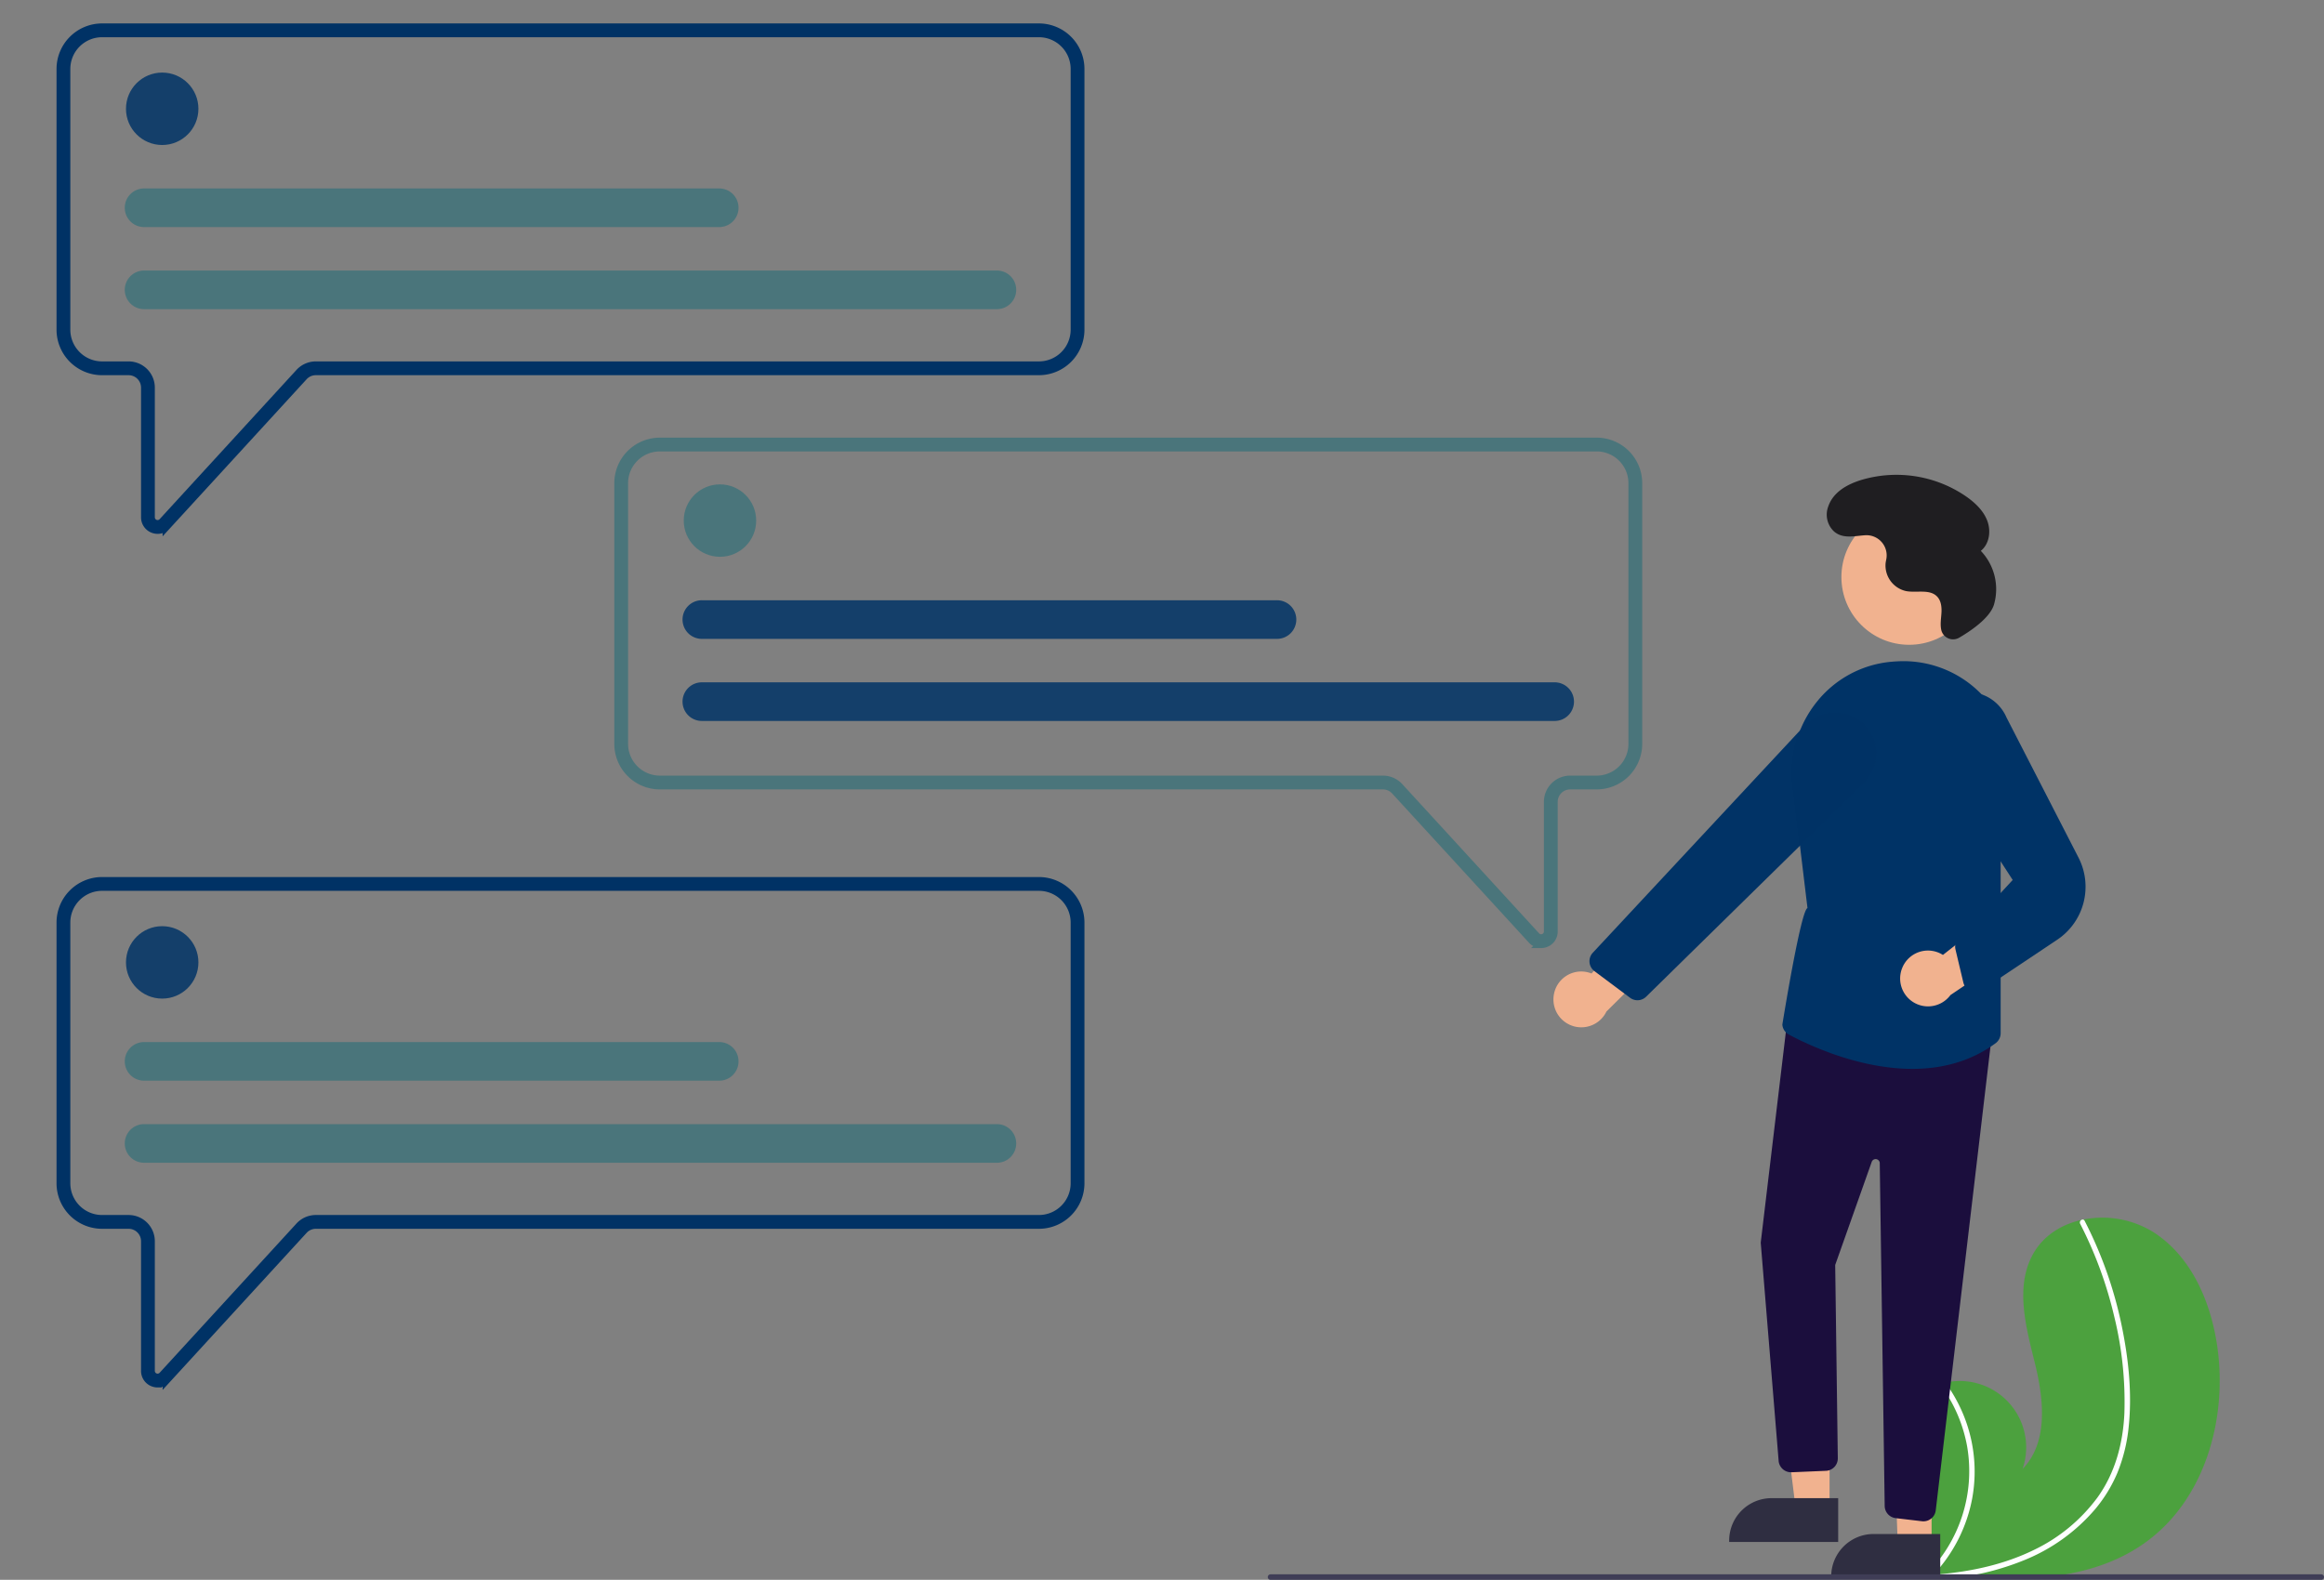 <?xml version="1.0" encoding="UTF-8" standalone="no"?>
<svg
   width="842.73"
   height="573"
   viewBox="0 0 842.73 573"
   role="img"
   artist="Katerina Limpitsouni"
   source="https://undraw.co/"
   version="1.1"
   id="svg21"
   sodipodi:docname="contacto.svg"
   inkscape:version="1.3.2 (091e20e, 2023-11-25, custom)"
   xmlns:inkscape="http://www.inkscape.org/namespaces/inkscape"
   xmlns:sodipodi="http://sodipodi.sourceforge.net/DTD/sodipodi-0.dtd"
   xmlns="http://www.w3.org/2000/svg"
   xmlns:svg="http://www.w3.org/2000/svg">
  <rect x="0" y="0" width="842.73" height="573" fill="#808080" stroke="none"/>
  <defs
     id="defs21" />
  <sodipodi:namedview
     id="namedview21"
     pagecolor="#ffffff"
     bordercolor="#000000"
     borderopacity="0.25"
     inkscape:showpageshadow="2"
     inkscape:pageopacity="0.0"
     inkscape:pagecheckerboard="true"
     inkscape:deskcolor="#d1d1d1"
     inkscape:export-bgcolor="#ffffff00"
     inkscape:clip-to-page="false"
     inkscape:zoom="1.2065781"
     inkscape:cx="269.77118"
     inkscape:cy="153.74056"
     inkscape:window-width="1920"
     inkscape:window-height="1009"
     inkscape:window-x="1912"
     inkscape:window-y="-8"
     inkscape:window-maximized="1"
     inkscape:current-layer="svg21" />
  <path
     d="m 778.019,559.405 c -18.901,13.616 -43.394,14.3 -67.07,12.627 -3.306,-0.233 -6.589,-0.507 -9.841,-0.802 -0.02,-0.005 -0.045,-0.003 -0.065,-0.008 -0.156,-0.015 -0.313,-0.03 -0.462,-0.039 -0.671,-0.063 -1.343,-0.126 -2.008,-0.189 l 0.157,0.3 0.493,0.93 c -0.177,-0.311 -0.354,-0.616 -0.531,-0.927 -0.052,-0.093 -0.111,-0.186 -0.162,-0.28 -6.133,-10.673 -12.217,-21.738 -13.768,-33.926 -1.604,-12.65 2.904,-26.974 14.037,-33.192 a 22.467,22.467 0 0 1 4.61,-1.931 c 0.666,-0.202 1.341,-0.366 2.023,-0.512 A 24.081,24.081 0 0 1 733.435,532.76 c 9.439,-9.679 7.678,-25.381 4.422,-38.504 -3.262,-13.123 -7.212,-27.725 -0.576,-39.512 3.689,-6.561 10.175,-10.631 17.454,-12.271 0.223,-0.048 0.446,-0.096 0.67,-0.138 a 35.144,35.144 0 0 1 25.249,4.424 c 13.919,8.771 21.068,25.401 23.388,41.692 3.738,26.215 -4.535,55.471 -26.024,70.953 z"
     fill="#f2f2f2"
     id="path1"
     style="fill:#4ca13e;fill-opacity:1" />
  <path
     d="m 771.917,517.382 a 59.742,59.742 0 0 1 -4.123,16.835 51.875,51.875 0 0 1 -8.054,13.156 66.465,66.465 0 0 1 -25.531,18.409 95.659,95.659 0 0 1 -23.26,6.25 c -3.306,-0.233 -6.589,-0.507 -9.841,-0.802 -0.02,-0.005 -0.045,-0.003 -0.065,-0.008 -0.156,-0.015 -0.313,-0.03 -0.462,-0.039 -0.671,-0.063 -1.343,-0.126 -2.008,-0.189 l 0.157,0.3 0.493,0.93 c -0.177,-0.311 -0.354,-0.616 -0.531,-0.927 -0.052,-0.093 -0.111,-0.186 -0.162,-0.28 a 52.878,52.878 0 0 0 14.82,-46.256 53.331,53.331 0 0 0 -9.94,-22.792 c 0.666,-0.202 1.341,-0.366 2.023,-0.512 a 55.293,55.293 0 0 1 5.044,8.354 54.18,54.18 0 0 1 4.674,33.706 55.393,55.393 0 0 1 -14.034,27.629 c 0.631,-0.044 1.269,-0.096 1.893,-0.153 11.818,-1.001 23.613,-3.542 34.332,-8.746 A 61.833,61.833 0 0 0 760.503,543.24 c 6.492,-8.953 9.353,-19.723 9.844,-30.669 a 129.429,129.429 0 0 0 -3.674,-35.039 147.068,147.068 0 0 0 -12.358,-33.663 1.057,1.057 0 0 1 0.42,-1.396 0.899,0.899 0 0 1 0.67,-0.138 0.783,0.783 0 0 1 0.517,0.443 c 0.676,1.319 1.339,2.638 1.977,3.973 a 148.738,148.738 0 0 1 11.644,34.924 c 2.349,11.652 3.603,23.841 2.374,35.707 z"
     fill="#ffffff"
     id="path2" />
  <path
     d="m 57.16,192.126 a 4.535,4.535 0 0 1 -1.645,-0.311 4.475,4.475 0 0 1 -2.87,-4.196 v -47.033 a 6.012,6.012 0 0 0 -6.005,-6.005 H 37.009 A 15.026,15.026 0 0 1 22,119.572 V 25.009 A 15.026,15.026 0 0 1 37.009,10 h 339.725 a 15.026,15.026 0 0 1 15.009,15.009 v 94.562 a 15.026,15.026 0 0 1 -15.009,15.009 H 114.515 a 6.021,6.021 0 0 0 -4.427,1.947 l -49.622,54.133 A 4.476,4.476 0 0 1 57.16,192.126 Z M 37.009,12 A 13.024,13.024 0 0 0 24,25.009 v 94.562 a 13.024,13.024 0 0 0 13.009,13.009 h 9.631 a 8.014,8.014 0 0 1 8.005,8.005 v 47.033 a 2.503,2.503 0 0 0 4.347,1.691 l 49.622,-54.133 a 8.026,8.026 0 0 1 5.901,-2.596 H 376.735 A 13.024,13.024 0 0 0 389.744,119.572 V 25.009 A 13.024,13.024 0 0 0 376.735,12 Z"
     fill="#ccc"
     id="path3"
     style="fill:#003366;fill-opacity:0.843;stroke-width:3;stroke-dasharray:none;stroke:#003265;stroke-opacity:1" />
  <circle
     cx="58.816"
     cy="39.456"
     r="13.134"
     fill="#ccc"
     id="circle3"
     style="fill:#003366;fill-opacity:0.843" />
  <path
     d="M 361.412,112.13 H 52.332 a 7.005,7.005 0 1 1 0,-14.009 h 309.08 a 7.005,7.005 0 1 1 0,14.009 z"
     fill="#ccc"
     id="path4"
     style="fill:#4a757b;fill-opacity:1" />
  <path
     d="M 260.72,82.36 H 52.332 a 7.005,7.005 0 1 1 0,-14.009 h 208.388 a 7.005,7.005 0 1 1 0,14.009 z"
     fill="#ccc"
     id="path5"
     style="fill:#4a757b;fill-opacity:1" />
  <path
     d="m 57.16,501.722 a 4.535,4.535 0 0 1 -1.645,-0.311 4.475,4.475 0 0 1 -2.87,-4.196 v -47.033 a 6.012,6.012 0 0 0 -6.005,-6.005 H 37.009 A 15.026,15.026 0 0 1 22,429.168 v -94.562 a 15.026,15.026 0 0 1 15.009,-15.009 h 339.725 a 15.026,15.026 0 0 1 15.009,15.009 v 94.562 a 15.026,15.026 0 0 1 -15.009,15.009 H 114.515 a 6.021,6.021 0 0 0 -4.427,1.947 l -49.622,54.133 a 4.476,4.476 0 0 1 -3.307,1.464 z m -20.151,-180.126 a 13.024,13.024 0 0 0 -13.009,13.009 V 429.168 a 13.024,13.024 0 0 0 13.009,13.009 h 9.631 a 8.014,8.014 0 0 1 8.005,8.005 v 47.033 a 2.503,2.503 0 0 0 4.347,1.691 l 49.622,-54.133 a 8.026,8.026 0 0 1 5.901,-2.596 H 376.735 A 13.024,13.024 0 0 0 389.744,429.168 v -94.562 a 13.024,13.024 0 0 0 -13.009,-13.009 z"
     fill="#ccc"
     id="path6"
     style="fill:#003366;fill-opacity:0.843;stroke-width:3;stroke-dasharray:none;stroke:#003265;stroke-opacity:1" />
  <path
     d="m 558.843,342.357 a 4.475,4.475 0 0 1 -3.307,-1.464 l -49.622,-54.133 a 6.02,6.02 0 0 0 -4.426,-1.947 H 239.268 a 15.026,15.026 0 0 1 -15.009,-15.009 v -94.562 a 15.026,15.026 0 0 1 15.009,-15.009 h 339.725 a 15.026,15.026 0 0 1 15.009,15.009 v 94.562 a 15.026,15.026 0 0 1 -15.009,15.009 h -9.631 a 6.012,6.012 0 0 0 -6.005,6.005 v 47.033 a 4.474,4.474 0 0 1 -2.87,4.196 4.526,4.526 0 0 1 -1.645,0.311 z M 239.268,162.231 a 13.024,13.024 0 0 0 -13.009,13.009 v 94.562 a 13.024,13.024 0 0 0 13.009,13.009 h 262.22 a 8.024,8.024 0 0 1 5.9,2.596 l 49.622,54.133 a 2.503,2.503 0 0 0 4.347,-1.691 v -47.033 a 8.014,8.014 0 0 1 8.005,-8.005 h 9.631 a 13.024,13.024 0 0 0 13.009,-13.009 v -94.562 a 13.024,13.024 0 0 0 -13.009,-13.009 z"
     fill="#3f3d56"
     id="path7"
     style="fill:#4a757b;fill-opacity:1;stroke-width:3;stroke-dasharray:none;stroke:#4a757b;stroke-opacity:1" />
  <circle
     cx="58.816"
     cy="349.053"
     r="13.134"
     fill="#ccc"
     id="circle7"
     style="fill:#003366;fill-opacity:0.843" />
  <path
     d="M 361.412,421.726 H 52.332 a 7.005,7.005 0 1 1 0,-14.009 h 309.08 a 7.005,7.005 0 1 1 0,14.009 z"
     fill="#ccc"
     id="path8"
     style="fill:#4a757b;fill-opacity:1" />
  <path
     d="M 260.72,391.956 H 52.332 a 7.005,7.005 0 1 1 0,-14.009 h 208.388 a 7.005,7.005 0 1 1 0,14.009 z"
     fill="#ccc"
     id="path9"
     style="fill:#4a757b;fill-opacity:1" />
  <circle
     cx="261.075"
     cy="188.812"
     r="13.134"
     fill="#3f3d56"
     id="circle9"
     style="fill:#4a757b;fill-opacity:1" />
  <path
     d="M 563.671,261.485 H 254.591 a 7.005,7.005 0 1 1 0,-14.009 h 309.08 a 7.005,7.005 0 1 1 0,14.009 z"
     fill="#6c63ff"
     id="path10"
     style="fill:#003366;fill-opacity:0.843" />
  <path
     d="M 462.979,231.715 H 254.591 a 7.005,7.005 0 1 1 0,-14.009 h 208.388 a 7.005,7.005 0 1 1 0,14.009 z"
     fill="#6c63ff"
     id="path11"
     style="fill:#003366;fill-opacity:0.843" />
  <path
     d="m 563.536,360.359 a 10.056,10.056 0 0 1 13.594,-7.277 l 23.459,-26.956 4.983,17.889 -23.041,22.856 a 10.11,10.11 0 0 1 -18.995,-6.511 z"
     fill="#ffb8b8"
     id="path12"
     style="fill:#f1b28f;fill-opacity:1" />
  <circle
     cx="692.29"
     cy="209.301"
     r="24.561"
     fill="#ffb8b8"
     id="circle12"
     style="fill:#f1b28f;fill-opacity:1" />
  <polygon
     points="641.439,500.085 641.436,547.373 629.177,547.372 623.344,500.084 "
     fill="#ffb8b8"
     id="polygon12"
     transform="translate(22)"
     style="fill:#f1b28f;fill-opacity:1" />
  <path
     d="m 666.563,559.257 -39.531,-10e-4 v -0.5 a 15.386,15.386 0 0 1 15.386,-15.386 h 10e-4 l 24.144,0.001 z"
     fill="#2f2e41"
     id="path13" />
  <polygon
     points="678.439,513.085 678.436,560.373 666.177,560.372 664.479,514.214 "
     fill="#ffb8b8"
     id="polygon13"
     transform="translate(22)"
     style="fill:#f1b28f;fill-opacity:1" />
  <path
     d="m 703.563,572.257 -39.531,-10e-4 v -0.5 a 15.386,15.386 0 0 1 15.386,-15.386 h 10e-4 l 24.144,0.001 z"
     fill="#2f2e41"
     id="path14" />
  <path
     d="m 696.949,551.743 -9.547,-1.124 a 4.512,4.512 0 0 1 -3.974,-4.404 l -1.789,-124.339 a 1.5,1.5 0 0 0 -2.914,-0.479 l -13.246,37.399 0.947,70.102 a 4.498,4.498 0 0 1 -4.229,4.553 l -12.464,0.529 a 4.527,4.527 0 0 1 -4.744,-3.925 l -6.51,-79.301 -0.004,-0.05 9.877,-82.819 74.183,5.367 -20.593,174.549 a 4.507,4.507 0 0 1 -4.466,3.973 4.4,4.4 0 0 1 -0.529,-0.031 z"
     fill="#2f2e41"
     id="path15"
     style="fill:#1b0e3d;fill-opacity:1" />
  <path
     d="m 648.671,375.228 a 4.473,4.473 0 0 1 -2.355,-3.618 c 0,0 6.671,-41.484 9.115,-42.263 l -5.349,-44.363 a 40.909,40.909 0 0 1 8.781,-30.49 39.013,39.013 0 0 1 27.032,-14.482 q 1.121,-0.101 2.23,-0.154 a 39.369,39.369 0 0 1 33.134,15.082 40.12,40.12 0 0 1 7.219,36.406 l -3,10.439 v 72.956 a 4.555,4.555 0 0 1 -1.862,3.653 c -9.341,6.855 -19.897,9.279 -30.156,9.279 -19.411,3e-5 -37.757,-8.68 -44.791,-12.445 z"
     fill="#6c63ff"
     id="path16"
     style="fill:#003366;fill-opacity:0.998" />
  <path
     d="M 591.081,361.877 578.179,352.229 a 4.499,4.499 0 0 1 -0.597,-6.672 l 76.863,-82.474 a 15.053,15.053 0 0 1 19.521,-2.075 l 2.1e-4,1.2e-4 a 14.978,14.978 0 0 1 1.925,22.976 l -78.964,77.502 a 4.472,4.472 0 0 1 -5.362,0.709 4.621,4.621 0 0 1 -0.484,-0.317 z"
     fill="#6c63ff"
     id="path17"
     style="fill:#003366;fill-opacity:0.995" />
  <path
     d="m 689.83,350.957 a 10.056,10.056 0 0 1 14.715,-4.607 l 28.086,-22.094 1.55,18.505 -26.909,18.144 a 10.11,10.11 0 0 1 -17.442,-9.948 z"
     fill="#ffb8b8"
     id="path18"
     style="fill:#f1b28f;fill-opacity:1" />
  <path
     d="m 714.969,359.582 a 4.464,4.464 0 0 1 -3.023,-3.249 l -2.837,-11.916 a 4.437,4.437 0 0 1 1.65,-4.612 l 19.089,-20.645 -28.079,-43.296 a 15.248,15.248 0 0 1 -0.462,-18.626 15.242,15.242 0 0 1 26.295,2.994 l 26.104,50.811 a 23.118,23.118 0 0 1 -7.721,29.795 l -26.677,17.82 a 4.461,4.461 0 0 1 -2.97,1.137 4.549,4.549 0 0 1 -1.369,-0.213 z"
     fill="#6c63ff"
     id="path19"
     style="fill:#003366;fill-opacity:0.998" />
  <path
     d="m 710.49,231.258 a 4.398,4.398 0 0 1 -6.493,-2.565 l -0.015,-0.061 c -0.5,-2.044 -0.105,-4.182 0.024,-6.282 0.129,-2.1 -0.089,-4.405 -1.527,-5.941 -2.681,-2.863 -7.414,-1.312 -11.271,-2.019 a 9.511,9.511 0 0 1 -7.453,-10.117 c 0.052,-0.437 0.136,-0.874 0.23,-1.311 a 7.325,7.325 0 0 0 -7.651,-8.83 c -3.893,0.244 -8.091,1.446 -11.329,-1.421 a 8.351,8.351 0 0 1 -2.053,-8.992 c 1.812,-5.321 6.997,-8.129 12.135,-9.685 a 44.588,44.588 0 0 1 37.826,5.999 c 3.263,2.274 6.314,5.136 7.719,8.856 1.405,3.72 0.762,8.427 -2.349,10.904 a 20.123,20.123 0 0 1 4.765,19.521 c -1.516,4.98 -8.855,9.786 -12.559,11.944 z"
     fill="#2f2e41"
     id="path20"
     style="fill:#1f1e21;fill-opacity:1" />
  <path
     d="M1021.365,735.5a1.003,1.003,0,0,1-1,1h-381a1,1,0,0,1,0-2h381A1.003,1.003,0,0,1,1021.365,735.5Z"
     transform="translate(-178.635 -163.5)"
     fill="#3f3d56"
     id="path21" />
</svg>

